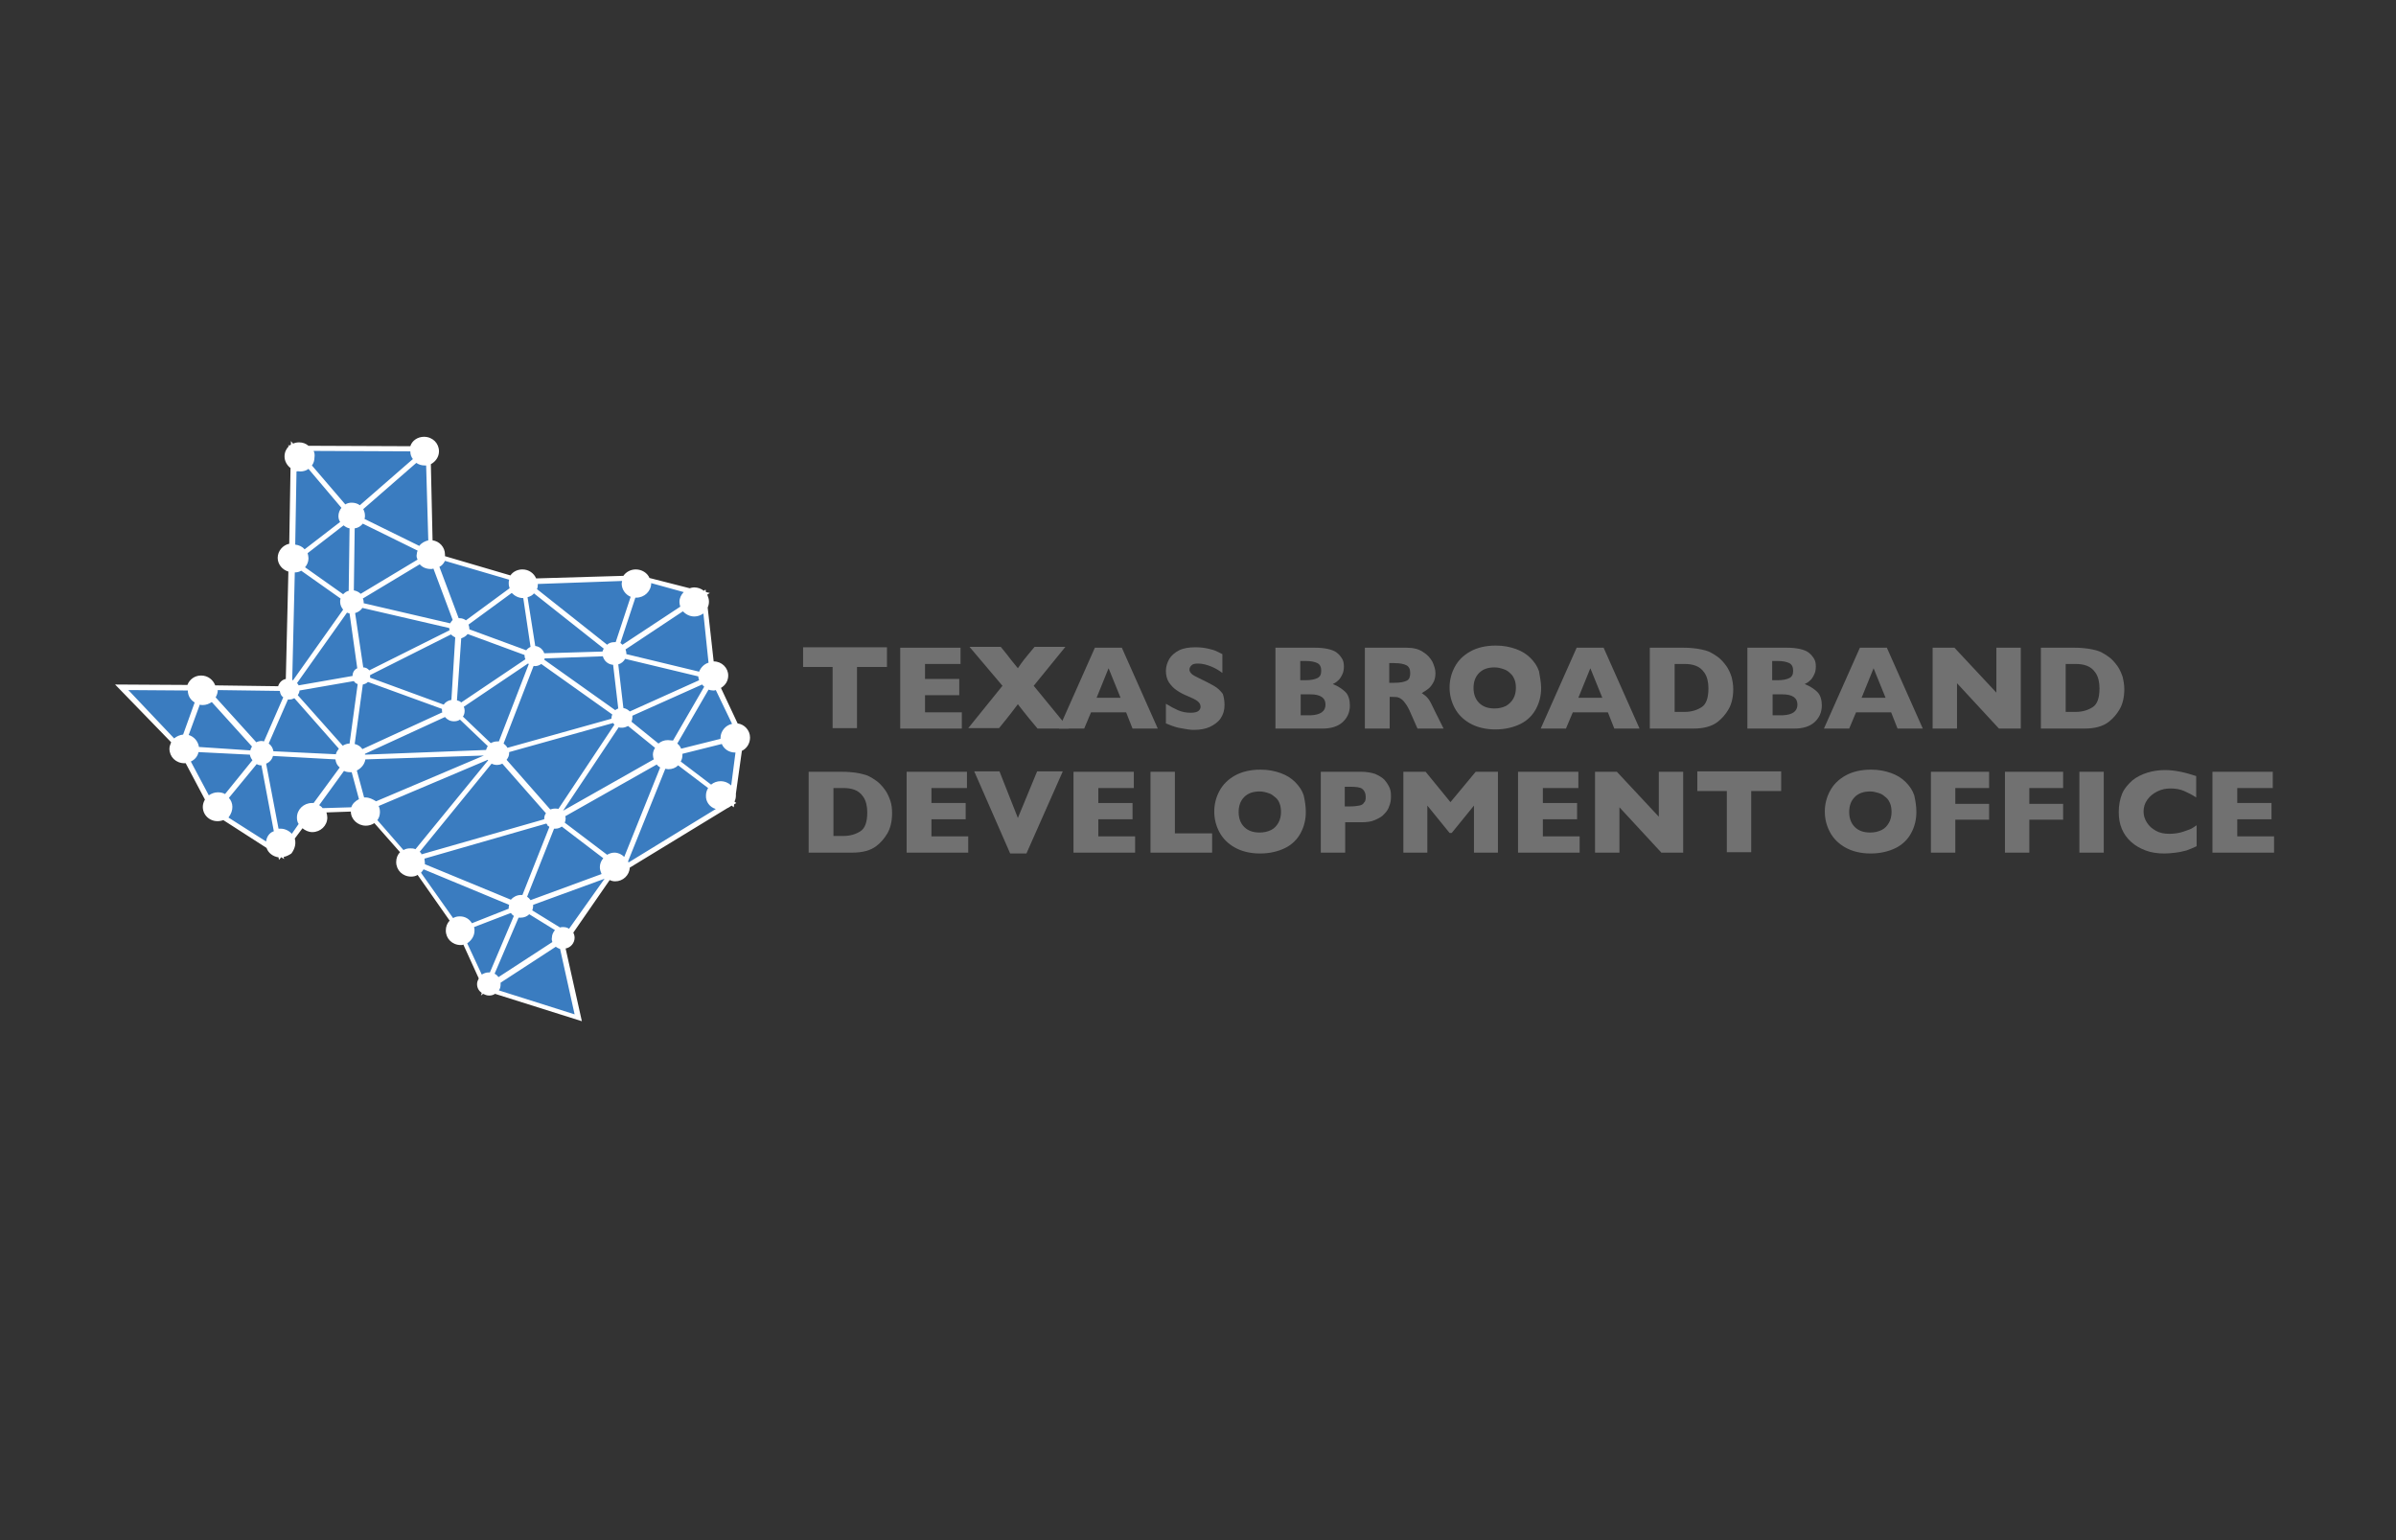 <?xml version="1.0" encoding="utf-8"?>
<!-- Generator: Adobe Illustrator 27.5.0, SVG Export Plug-In . SVG Version: 6.00 Build 0)  -->
<svg version="1.1" id="Layer_1" xmlns="http://www.w3.org/2000/svg" xmlns:xlink="http://www.w3.org/1999/xlink" x="0px" y="0px"
	 viewBox="0 0 560 360" style="enable-background:new 0 0 560 360;" xml:space="preserve">
<rect x="0" y="0" width="560" height="360" fill="#333333" stroke="none"/>
<style type="text/css">
	.st0{fill:#3A7CC0;}
	.st1{fill-rule:evenodd;clip-rule:evenodd;fill:#FFFFFF;}
	.st2{fill:#717171;}
</style>
<g>
	<g>
		<path class="st0" d="M82.2,120.5l18-15.6l0.6,24.7L82.2,120.5L82.2,120.5z M68.8,104.8l31.4,0.1l-18,15.6L68.8,104.8L68.8,104.8z
			 M68.4,131.3l13.9-10.8l-13.4-15.7L68.4,131.3L68.4,131.3z M82,140.9l-13.6-9.6l13.9-10.8L82,140.9L82,140.9z M100.8,129.6
			L82,140.9l0.2-20.4L100.8,129.6L100.8,129.6z M67.7,161.2l0.7-29.9l13.6,9.6L67.7,161.2L67.7,161.2z M84.5,158.2L82,140.9
			l-14.3,20.3L84.5,158.2L84.5,158.2z M81.9,177.1l2.6-18.9l-16.8,2.9L81.9,177.1L81.9,177.1z M61.2,176l20.7,1.1l-14.2-16L61.2,176
			L61.2,176z M47.4,160.8l20.3,0.3L61.2,176L47.4,160.8L47.4,160.8z M42.3,175l5.1-14.2l-18.8-0.1L42.3,175L42.3,175z M61.2,176
			l-18.9-1l5.1-14.2L61.2,176L61.2,176z M50.1,189.6L61.2,176l-18.9-1L50.1,189.6L50.1,189.6z M65.6,199.6L61.2,176l-11.1,13.6
			L65.6,199.6L65.6,199.6z M81.9,177.1l-16.3,22.4L61.2,176L81.9,177.1L81.9,177.1z M107.3,146.8L82,140.9l18.8-11.3L107.3,146.8
			L107.3,146.8z M84.5,158.2L82,140.9l25.3,5.9L84.5,158.2L84.5,158.2z M122.3,135.9l-21.5-6.3l6.5,17.2L122.3,135.9L122.3,135.9z
			 M125,153.3l-2.7-17.4l-15,10.9L125,153.3L125,153.3z M106,166.1l19-12.8l-17.7-6.5L106,166.1L106,166.1z M84.5,158.2l21.5,7.9
			l1.3-19.3L84.5,158.2L84.5,158.2z M143.6,152.7l20.9-13.8l-15-3.8L143.6,152.7L143.6,152.7z M122.3,135.9l27.2-0.8l-5.8,17.7
			L122.3,135.9L122.3,135.9z M125,153.3l18.7-0.6l-21.3-16.9L125,153.3L125,153.3z M166.6,158.3l-2.1-19.4l-20.9,13.8L166.6,158.3
			L166.6,158.3z M145.4,167.8l21.2-9.5l-23-5.5L145.4,167.8L145.4,167.8z M125,153.3l20.4,14.5l-1.7-15.1L125,153.3L125,153.3z
			 M156.1,176.4l10.5-18.1l6.5,13.8L156.1,176.4L156.1,176.4z M170.9,187.6l-14.8-11.2l17-4.3L170.9,187.6L170.9,187.6z
			 M145.4,167.8l10.7,8.6l10.5-18.1L145.4,167.8L145.4,167.8z M145.4,203.2l25.5-15.6l-14.8-11.2L145.4,203.2L145.4,203.2z
			 M129.8,191.4l15.6,11.8l10.7-26.8L129.8,191.4L129.8,191.4z M145.4,167.8l-15.6,23.5l26.3-14.9L145.4,167.8L145.4,167.8z
			 M116.2,176l8.8-22.7l20.4,14.5L116.2,176L116.2,176z M129.8,191.4l15.6-23.5l-29.2,8.2L129.8,191.4L129.8,191.4z M106,166.1
			l19-12.8l-8.8,22.7L106,166.1L106,166.1z M129.8,191.4l-34.1,9.8l20.5-25.1L129.8,191.4L129.8,191.4z M85.2,189.1l10.5,12
			l20.5-25.1L85.2,189.1L85.2,189.1z M81.9,177.1l3.3,12l31-13.1L81.9,177.1L81.9,177.1z M72.9,189.5l12.3-0.3l-3.3-12L72.9,189.5
			L72.9,189.5z M106,166.1l-24.1,11l34.3-1.1L106,166.1L106,166.1z M84.5,158.2l-2.6,18.9l24.1-11L84.5,158.2L84.5,158.2z
			 M121.7,211.9l8.1-20.5l15.6,11.8L121.7,211.9L121.7,211.9z M95.7,201.1l26,10.8l8.1-20.5L95.7,201.1L95.7,201.1z M132.6,218.7
			l10.1-14.5l-21,7.7L132.6,218.7L132.6,218.7z M95.7,201.1l11.5,16.4l14.5-5.7L95.7,201.1L95.7,201.1z M113.5,231.1l-6.3-13.6
			l14.5-5.7L113.5,231.1L113.5,231.1z M132.6,218.7l-19.1,12.5l8.2-19.2L132.6,218.7L132.6,218.7z M135,237.9l-4-18.1l-17.5,11.4
			L135,237.9L135,237.9z"/>
		<path class="st1" d="M175.3,172.4c0-1.7-1.3-3.1-2.9-3.3l-3.9-8.3c1-0.6,1.7-1.6,1.7-2.9c0-1.8-1.5-3.3-3.4-3.3l-1.4-12.6
			c0.2-0.4,0.3-0.9,0.3-1.4c0-0.6-0.2-1.1-0.4-1.6l0.6-0.4l-0.9-0.2l-0.1-0.6l-0.4,0.3c-0.6-0.5-1.4-0.8-2.3-0.8
			c-0.3,0-0.7,0.1-1,0.2l-9.4-2.4c-0.5-1.2-1.8-2-3.2-2c-1.2,0-2.3,0.6-2.9,1.5l-20.4,0.6c-0.5-1.2-1.7-2.1-3.2-2.1
			c-1.1,0-2.2,0.5-2.8,1.4l-15.3-4.5c0-0.1,0-0.2,0-0.4c0-1.7-1.3-3.1-2.9-3.3l-0.4-17.8c1.1-0.6,1.9-1.7,1.9-3
			c0-1.9-1.5-3.4-3.5-3.4c-1.5,0-2.8,0.9-3.2,2.2l-23.8-0.1c-0.6-0.5-1.3-0.8-2.2-0.8c-0.5,0-1,0.1-1.4,0.3l-0.5-0.6l0,0.8
			c-0.1,0.1-0.2,0.1-0.2,0.2l-0.5,0l0.2,0.2c-0.6,0.6-1,1.4-1,2.4c0,1.1,0.6,2.1,1.4,2.7l-0.3,17.7c-1.5,0.3-2.7,1.7-2.7,3.3
			c0,1.5,1.1,2.8,2.5,3.2l-0.6,25.1c-0.9,0.2-1.5,0.8-1.8,1.7l-14.7-0.2c-0.5-1.3-1.7-2.3-3.3-2.3c-1.5,0-2.7,0.9-3.2,2.2l-16.9-0.1
			L40,173.5c-0.2,0.5-0.4,1-0.4,1.5c0,1.9,1.5,3.4,3.5,3.4c0.1,0,0.2,0,0.3,0l4.5,8.5c-0.3,0.5-0.5,1.1-0.5,1.7c0,2.3,2.3,4,4.8,3.1
			l10.1,6.5c0.4,1.2,1.5,2,2.8,2.2l0.1,0.6l0.5-0.6c0,0,0.1,0,0.1,0l0.6,0.4l-0.1-0.5c0.6-0.1,1.2-0.4,1.8-0.8
			c0.9-1.2,1.1-2.4,0.8-3.5l1.8-2.4c0.6,0.5,1.4,0.9,2.3,0.9c1.9,0,3.5-1.5,3.5-3.4c0-0.4-0.1-0.8-0.2-1.2l5.7-0.2
			c0,1.8,1.6,3.3,3.5,3.3c0.7,0,1.4-0.2,2-0.6l6,6.8c-0.6,0.6-0.9,1.4-0.9,2.3c0,1.9,1.5,3.4,3.5,3.4c0.5,0,1.1-0.1,1.5-0.4
			l7.5,10.7c-0.6,0.6-0.9,1.4-0.9,2.3c0,1.9,1.5,3.4,3.5,3.4c0.2,0,0.4,0,0.6-0.1l3.6,7.9c-0.2,0.4-0.4,0.8-0.4,1.3
			c0,0.9,0.4,1.6,1.1,2.1l-0.2,0.6l0.5-0.4c0.4,0.2,0.9,0.4,1.4,0.4c0.5,0,1-0.1,1.4-0.4l20.3,6.4l-3.8-17c1.2-0.2,2.1-1.3,2.1-2.5
			c0-0.4-0.1-0.8-0.3-1.2l8.5-12.3c0.4,0.2,0.8,0.3,1.3,0.3c1.8,0,3.3-1.4,3.4-3.2l22.8-13.9c0.3-0.1,0.5-0.3,0.7-0.4l0.3-0.2
			l0.5,0.4l0.1-0.7l0.5-0.3l-0.4-0.3l0-0.1c0.2-0.4,0.3-0.9,0.3-1.4c0-0.1,0-0.3,0-0.4l1.4-10C174.5,175,175.3,173.8,175.3,172.4z
			 M171.1,169.2c-1.5,0.3-2.7,1.7-2.7,3.3c0,0.1,0,0.1,0,0.2l-9.2,2.3c-0.2-0.5-0.5-0.9-0.9-1.2l7.3-12.6c0.3,0.1,0.7,0.2,1.1,0.2
			c0.2,0,0.4,0,0.6-0.1L171.1,169.2z M167.3,189.1l-20.4,12.5c0-0.1-0.1-0.2-0.1-0.3l8.7-21.6c0.2,0,0.4,0.1,0.7,0.1
			c0.9,0,1.7-0.3,2.3-0.9l7,5.3c-0.3,0.5-0.5,1.1-0.5,1.7C164.9,187.4,165.9,188.7,167.3,189.1z M129.1,220.2l-12.6,8.2
			c-0.2-0.3-0.5-0.6-0.9-0.8l5.6-13.1c0.2,0,0.3,0,0.5,0c0.8,0,1.5-0.3,2-0.8l6,3.7c-0.4,0.5-0.7,1.1-0.7,1.7
			C128.9,219.6,129,219.9,129.1,220.2z M107.5,214.2c-0.6,0-1.1,0.1-1.6,0.4l-7.5-10.6c0.2-0.2,0.4-0.5,0.6-0.8l20,8.3
			c0,0.2-0.1,0.3-0.1,0.5c0,0.2,0,0.3,0,0.4l-8.6,3.4C109.7,214.8,108.7,214.2,107.5,214.2z M95.9,198.3c-0.6,0-1.1,0.1-1.6,0.4
			l-6.1-7c0.4-0.5,0.6-1.2,0.6-1.9c0-0.5-0.1-1-0.3-1.4l25.5-10.8c0,0,0.1,0.1,0.1,0.1l-17,20.8C96.7,198.3,96.3,198.3,95.9,198.3z
			 M85.4,186.4c-0.1,0-0.2,0-0.3,0l-1.7-6.3c1-0.5,1.8-1.4,2-2.6l27.7-0.9l-25.2,10.7C87.1,186.8,86.3,186.4,85.4,186.4z
			 M63.9,175.6c-0.1-0.7-0.5-1.4-1.1-1.8l4.5-10.3c0.1,0,0.2,0,0.4,0c0.4,0,0.7-0.1,1.1-0.3L79.2,175c-0.3,0.4-0.6,0.8-0.7,1.3
			L63.9,175.6z M62.2,196.7l-8.8-5.6c1.3-1.7,1.1-3.5,0.1-4.6l6.5-7.9c0.3,0.2,0.7,0.3,1.1,0.3l2.9,15.4
			C63,194.6,62.3,195.6,62.2,196.7z M46.5,174.6c-0.2-1.3-1.1-2.4-2.4-2.8l2.6-7.1c0.2,0.1,0.5,0.1,0.7,0.1c0.8,0,1.5-0.3,2.1-0.7
			l9.4,10.4c-0.2,0.3-0.3,0.5-0.4,0.9L46.5,174.6z M66.2,163l-4.5,10.3c-0.2,0-0.3-0.1-0.5-0.1c-0.5,0-0.9,0.1-1.3,0.3l-9.5-10.5
			c0.3-0.5,0.5-1.1,0.5-1.7l14.5,0.2C65.5,162.3,65.8,162.7,66.2,163z M73.3,105.4l22.6,0.1c0,0.7,0.2,1.3,0.6,1.8l-12.4,10.8
			c-0.5-0.4-1.2-0.6-1.9-0.6c-0.5,0-1,0.1-1.5,0.4l-7.8-9.1c0.4-0.5,0.6-1.2,0.6-1.9C73.6,106.3,73.5,105.8,73.3,105.4z
			 M124.8,138.7l16.3,12.9c-0.1,0.2-0.2,0.5-0.3,0.7l-13.6,0.4c-0.3-0.9-1.1-1.6-2.1-1.7l-1.8-11.4
			C124,139.4,124.5,139.1,124.8,138.7z M162.3,144.1c0.8,0,1.5-0.3,2.1-0.7l1.2,11.5c-1,0.3-1.8,1.1-2.2,2.1l-17-4.1c0,0,0,0,0-0.1
			c0-0.4-0.1-0.7-0.2-1l13.4-8.9C160.3,143.6,161.2,144.1,162.3,144.1z M121.7,209.2c-0.9,0-1.8,0.5-2.3,1.1L99.3,202
			c0-0.1,0-0.2,0-0.4c0-0.3-0.1-0.6-0.1-0.9l28.5-8.2c0.1,0.1,0.2,0.3,0.3,0.4l-0.1,0.2l0.2-0.1c0.1,0.1,0.2,0.2,0.3,0.3l-6.3,15.9
			C122,209.2,121.8,209.2,121.7,209.2z M118.4,177.6c0.4-0.5,0.6-1,0.6-1.6c0-0.1,0-0.1,0-0.2l24.3-6.8c0.1,0.1,0.2,0.3,0.3,0.4
			l-13.1,19.7c-0.2-0.1-0.5-0.1-0.8-0.1c-0.4,0-0.7,0.1-1.1,0.2L118.4,177.6z M85.3,176.4c0-0.1,0-0.1,0-0.2l18.7-8.6
			c0.5,0.6,1.2,1,2.1,1c0.5,0,1-0.1,1.4-0.4l6.5,6.2c-0.2,0.3-0.3,0.6-0.4,0.9L85.3,176.4z M109.3,148.2l13.3,4.9c0,0.1,0,0.2,0,0.2
			c0,0.3,0.1,0.6,0.2,0.8l-15,10.1c-0.3-0.3-0.6-0.4-1-0.5l1-14.5C108.4,149,108.9,148.7,109.3,148.2z M140.9,153.4
			c0.3,1.1,1.2,1.9,2.4,2l1.2,10.2c-0.2,0.1-0.5,0.2-0.7,0.4l-16.6-11.8c0-0.1,0.1-0.2,0.1-0.3L140.9,153.4z M125,155.7
			c0.6,0,1.1-0.2,1.5-0.5l16.6,11.8c-0.1,0.3-0.2,0.6-0.2,0.9c0,0,0,0,0,0.1l-24.3,6.8c-0.2-0.4-0.5-0.7-0.9-1l7-18.1
			C124.8,155.6,124.9,155.7,125,155.7z M108.2,167.5c0.3-0.4,0.4-0.9,0.4-1.4c0-0.3-0.1-0.7-0.2-0.9l15-10.1c0.1,0,0.1,0.1,0.2,0.1
			l-7,18.1c-0.1,0-0.3,0-0.4,0c-0.6,0-1.1,0.2-1.5,0.4L108.2,167.5z M144.6,170c0.2,0.1,0.5,0.1,0.8,0.1c0.5,0,1-0.2,1.4-0.4
			l6.3,5.1c-0.3,0.5-0.5,1-0.5,1.6c0,0.4,0.1,0.8,0.2,1.1l-21.2,12L144.6,170z M156.1,173c-0.9,0-1.6,0.3-2.2,0.8l-6.3-5.1
			c0.1-0.3,0.2-0.6,0.2-1c0-0.1,0-0.3,0-0.4l16.3-7.3c0.2,0.2,0.3,0.4,0.5,0.5l-7.3,12.6C156.9,173.1,156.5,173,156.1,173z
			 M146.1,154l17.1,4.1c0,0.3,0.1,0.6,0.2,0.9l-16.2,7.3c-0.4-0.4-0.9-0.7-1.5-0.8l-1.2-10.2C145.2,155.1,145.8,154.6,146.1,154z
			 M122.3,139.8l1.7,11.4c-0.4,0.2-0.8,0.5-1,0.8l-13.3-4.9c0-0.1,0-0.2,0-0.2c0-0.3-0.1-0.6-0.2-0.9l10.1-7.4
			C120.3,139.3,121.2,139.8,122.3,139.8z M105.5,163.6c-0.7,0.1-1.4,0.5-1.8,1.1l-17.2-6.3c0-0.1,0-0.2,0-0.4c0-0.1,0-0.1,0-0.2
			l18.9-9.5c0.3,0.3,0.6,0.5,1,0.7L105.5,163.6z M80.1,174.3l-10.5-11.8c0.2-0.3,0.4-0.7,0.4-1.1l12.7-2.2c0.2,0.3,0.5,0.6,0.9,0.7
			l-1.9,13.9C81.2,173.8,80.6,174,80.1,174.3z M81.1,143.2c0.2,0.1,0.4,0.1,0.6,0.2l1.8,12.8c-0.7,0.3-1.1,1-1.1,1.8l-12.6,2.2
			c-0.1-0.2-0.2-0.4-0.4-0.5L81.1,143.2z M83,143.3c0.7-0.2,1.3-0.6,1.7-1.2l20.3,4.7c0,0.2,0,0.3,0.1,0.5l-18.8,9.4
			c-0.3-0.4-0.8-0.7-1.4-0.7L83,143.3z M105.2,145.7L85,141c0-0.1,0-0.2,0-0.3c0-0.3-0.1-0.6-0.2-0.8l13.3-8
			c0.6,0.7,1.5,1.1,2.6,1.1c0.2,0,0.4,0,0.6-0.1l4.5,12C105.6,145.1,105.4,145.4,105.2,145.7z M97.6,130.8l-13.3,8
			c-0.4-0.4-1-0.7-1.6-0.8l0.2-14.5c0.8-0.1,1.4-0.5,1.9-1.1l12.8,6.3c-0.1,0.3-0.2,0.6-0.2,0.9C97.3,130,97.4,130.4,97.6,130.8z
			 M80.3,122.8c0.4,0.3,0.8,0.6,1.4,0.7l-0.2,14.6c-0.5,0.1-0.9,0.4-1.3,0.8l-8.9-6.3c0.5-0.6,0.8-1.3,0.8-2.1
			c0-0.4-0.1-0.8-0.2-1.2L80.3,122.8z M70.4,133.4l9.2,6.5c-0.1,0.3-0.1,0.5-0.1,0.8c0,0.7,0.3,1.3,0.7,1.8L68.5,159
			c-0.1,0-0.1,0-0.2-0.1l0.6-25.1C69.4,133.8,69.9,133.7,70.4,133.4z M84.8,160c0.5-0.1,0.9-0.3,1.2-0.6l17.3,6.3c0,0.1,0,0.2,0,0.3
			c0,0.2,0,0.4,0.1,0.5l-18.7,8.6c-0.4-0.6-1-1-1.8-1.2L84.8,160z M98.1,199.1l16.8-20.6c0.4,0.2,0.8,0.3,1.2,0.3
			c0.5,0,0.9-0.1,1.3-0.3l10.2,11.6c-0.3,0.4-0.4,0.8-0.4,1.3c0,0,0,0,0,0.1l-28.7,8.2C98.5,199.4,98.3,199.3,98.1,199.1z
			 M123.2,209.6l6.3-15.9c0.1,0,0.2,0,0.3,0c0.6,0,1.1-0.2,1.5-0.5l9.7,7.4c-0.5,0.6-0.8,1.3-0.8,2.1c0,0.6,0.2,1.1,0.4,1.6
			l-16.6,6.1C123.8,210.1,123.5,209.8,123.2,209.6z M143.6,199.3c-0.6,0-1.2,0.2-1.7,0.5l-9.9-7.5c0.1-0.3,0.2-0.6,0.2-0.9
			c0-0.2,0-0.4-0.1-0.6l21.4-12.1c0.2,0.3,0.5,0.5,0.8,0.7l-8.4,20.9C145.3,199.7,144.5,199.3,143.6,199.3z M159.8,138.4
			c-0.6,0.6-1,1.4-1,2.3c0,0.4,0.1,0.8,0.2,1.1l-13.5,8.9c-0.2-0.1-0.3-0.3-0.5-0.4l3.5-10.6c0.1,0,0.1,0,0.2,0
			c1.9,0,3.5-1.5,3.5-3.4c0,0,0,0,0,0L159.8,138.4z M145.4,135.8c0,0.2-0.1,0.4-0.1,0.6c0,1.4,0.9,2.6,2.1,3.1l-3.5,10.6
			c-0.1,0-0.2,0-0.3,0c-0.7,0-1.3,0.2-1.7,0.6l-16.4-13c0.2-0.4,0.2-0.8,0.2-1.2c0,0,0,0,0,0L145.4,135.8z M119,135.5
			c-0.1,0.3-0.1,0.6-0.1,0.9c0,0.4,0.1,0.7,0.2,1.1l-10.2,7.5c-0.4-0.3-0.9-0.5-1.5-0.5c-0.1,0-0.2,0-0.2,0l-4.5-12
			c0.6-0.3,1-0.8,1.3-1.4L119,135.5z M100.1,126.3c-0.8,0.2-1.6,0.6-2.1,1.3l-12.8-6.3c0.1-0.3,0.1-0.5,0.1-0.8
			c0-0.6-0.2-1.1-0.4-1.5l12.4-10.8c0.6,0.4,1.2,0.6,2,0.6c0.1,0,0.2,0,0.3,0L100.1,126.3z M70.2,110.2c0.7,0,1.4-0.2,1.9-0.6
			l7.7,9.1c-0.4,0.5-0.7,1.2-0.7,1.9c0,0.5,0.1,1,0.4,1.4l-8.3,6.4c-0.5-0.6-1.3-1-2.2-1.1l0.3-17.1
			C69.6,110.1,69.9,110.2,70.2,110.2z M43.9,161.4c0,1.2,0.6,2.2,1.6,2.8l-2.7,7.5c-0.8,0.1-1.5,0.4-2.1,0.9L30,161.3L43.9,161.4z
			 M46.4,175.8l12,0.6c0.1,0.5,0.3,0.9,0.6,1.3l-6.4,7.9c-0.5-0.3-1.1-0.4-1.7-0.4c-0.8,0-1.5,0.3-2.1,0.7l-4.2-7.9
			C45.5,177.6,46.2,176.8,46.4,175.8z M65.6,193.7c-0.2,0-0.3,0-0.5,0l-2.9-15.2c0.8-0.3,1.4-1,1.6-1.8l14.6,0.8
			c0.1,0.8,0.4,1.4,1,1.9l-6.1,8.3c-0.1,0-0.3,0-0.4,0c-1.9,0-3.5,1.5-3.5,3.4c0,0.5,0.1,1.1,0.4,1.5l-1.6,2.3
			C67.6,194.2,66.6,193.7,65.6,193.7z M74.6,188.2l5.8-8c0.4,0.2,0.9,0.3,1.5,0.3c0.1,0,0.2,0,0.3,0l1.7,6.3c-0.8,0.4-1.5,1-1.8,1.9
			l-6.7,0.2C75.2,188.6,74.9,188.4,74.6,188.2z M110.9,217.5c0-0.3,0-0.5-0.1-0.8l8.6-3.3c0.2,0.3,0.4,0.5,0.7,0.7l-5.6,13.2
			c-0.1,0-0.2,0-0.3,0c-0.6,0-1.1,0.2-1.6,0.5l-3.4-7.3C110.2,219.8,110.9,218.8,110.9,217.5z M116.6,231.5c0.3-0.4,0.4-0.9,0.4-1.4
			c0-0.1,0-0.3,0-0.4l12.9-8.4c0.3,0.2,0.6,0.4,1,0.5l3.4,15.3L116.6,231.5z M133,217.1c-0.4-0.3-0.9-0.4-1.4-0.4
			c-0.3,0-0.5,0-0.7,0.1l-6.5-4c0.1-0.3,0.2-0.6,0.2-0.9c0-0.1,0-0.3,0-0.4l16.7-6.1L133,217.1z M170.9,183.6c-0.6-0.6-1.5-1-2.5-1
			c-0.8,0-1.6,0.3-2.2,0.8l-7.1-5.4c0.3-0.5,0.4-1,0.4-1.6c0-0.1,0-0.2,0-0.2l9.2-2.3c0.5,1.2,1.7,2,3.1,2c0,0,0.1,0,0.1,0
			L170.9,183.6z"/>
	</g>
	<g>
		<path class="st2" d="M207.2,155.9h-6.9v14.3h-5.7v-14.3h-6.9v-4.6h19.6V155.9z"/>
		<path class="st2" d="M224.7,170.3h-14.3v-18.9h14.1v3.8h-8.3v3.5h8v3.8h-8v4h8.6V170.3z"/>
		<path class="st2" d="M249.8,170.3h-7.3l-2-2.4c-0.1-0.1-0.5-0.6-1.2-1.5c-0.7-0.9-1.2-1.5-1.4-1.8c-1.1,1.5-2,2.6-2.7,3.5
			l-1.7,2.1h-7.2l8-9.9l-7.7-9.1h7.3l1.3,1.6c0.7,0.9,1.6,2.1,2.7,3.4c1-1.5,1.8-2.5,2.4-3.2l1.5-1.8h7.2l-7.4,9.1L249.8,170.3z"/>
		<path class="st2" d="M270.6,170.3h-5.9l-1.5-3.8h-8.2l-1.6,3.8h-5.9l8.4-18.9h6.3L270.6,170.3z M261.9,163.1l-2.8-6.9l-2.8,6.9
			H261.9z"/>
		<path class="st2" d="M286.2,164.8c0,1.2-0.3,2.2-0.9,3.1c-0.6,0.9-1.5,1.5-2.5,2c-1.1,0.5-2.3,0.7-3.7,0.7c-0.4,0-0.9,0-1.4-0.1
			c-0.6-0.1-1.3-0.2-2.3-0.4c-0.9-0.2-1.9-0.6-2.9-1v-4.6c1,0.6,1.9,1.1,2.8,1.5c0.9,0.4,1.9,0.6,3,0.6c1,0,1.6-0.2,1.9-0.5
			c0.3-0.3,0.4-0.6,0.4-0.9c0-0.5-0.2-0.9-0.7-1.3c-0.5-0.4-1.2-0.7-2.1-1.1c-1-0.4-2-0.9-2.7-1.4c-0.8-0.5-1.4-1.2-1.9-1.9
			c-0.5-0.8-0.7-1.7-0.7-2.7c0-1,0.3-1.9,0.8-2.8c0.5-0.8,1.3-1.5,2.3-2c1-0.5,2.3-0.7,3.8-0.7c1.1,0,2,0.1,2.9,0.3
			c0.9,0.2,1.6,0.4,2.2,0.7c0.6,0.3,1,0.5,1.2,0.6v4.4c-0.8-0.6-1.6-1.1-2.6-1.5c-1-0.4-2-0.7-3.1-0.7c-0.7,0-1.2,0.1-1.5,0.4
			c-0.3,0.3-0.5,0.6-0.5,1c0,0.4,0.2,0.7,0.5,1c0.3,0.3,0.9,0.6,1.7,1c1.5,0.7,2.6,1.3,3.5,1.8s1.6,1.2,2.1,1.9
			C286,162.8,286.2,163.7,286.2,164.8z"/>
		<path class="st2" d="M315.5,164.9c0,1.6-0.6,2.9-1.7,3.9c-1.1,1-2.7,1.5-4.7,1.5h-11v-18.9h9.2c1.2,0,2.2,0.1,3.1,0.3
			c0.9,0.2,1.6,0.5,2.1,0.9s0.9,0.9,1.2,1.4c0.3,0.5,0.4,1.1,0.4,1.8c0,0.7-0.1,1.3-0.4,1.9s-0.6,1.1-1,1.4
			c-0.4,0.4-0.8,0.6-1.2,0.8c1.3,0.5,2.3,1.2,3,1.9S315.5,163.7,315.5,164.9z M308.8,156.8c0-0.9-0.3-1.5-0.9-1.8s-1.5-0.5-2.8-0.5
			h-1.2v4.5h1.2c1.3,0,2.2-0.2,2.8-0.5S308.8,157.7,308.8,156.8z M309.8,164.7c0-1.6-1.2-2.4-3.5-2.4h-2.3v4.9h2.3
			C308.6,167.1,309.8,166.3,309.8,164.7z"/>
		<path class="st2" d="M337.4,170.3h-6.1l-1.5-3.4c-0.5-1.2-1-2.1-1.5-2.7c-0.4-0.6-0.9-0.9-1.3-1.1c-0.4-0.2-1-0.2-1.6-0.2h-0.6
			v7.4H319v-18.9h9.7c1.6,0,2.9,0.3,3.9,1c1,0.6,1.7,1.4,2.2,2.3c0.4,0.9,0.7,1.8,0.7,2.6c0,1-0.2,1.8-0.6,2.4
			c-0.4,0.7-0.8,1.1-1.2,1.4s-0.9,0.6-1.4,0.9c0.6,0.4,1.1,0.8,1.5,1.3c0.4,0.5,0.9,1.5,1.6,3L337.4,170.3z M329.6,157.3
			c0-0.9-0.3-1.5-0.9-1.8c-0.6-0.3-1.5-0.5-2.8-0.5h-1.2v4.6h1.2c1.4,0,2.3-0.2,2.9-0.5C329.4,158.8,329.6,158.2,329.6,157.3z"/>
		<path class="st2" d="M360.2,160.8c0,1.8-0.4,3.4-1.2,4.9c-0.8,1.5-2,2.7-3.6,3.5s-3.6,1.3-5.9,1.3c-2.3,0-4.3-0.5-5.9-1.4
			c-1.6-0.9-2.8-2.1-3.6-3.6c-0.8-1.5-1.2-3.1-1.2-4.8c0-1.7,0.4-3.3,1.2-4.8c0.8-1.5,2-2.7,3.6-3.6c1.6-0.9,3.6-1.4,6-1.4
			c1.8,0,3.3,0.3,4.7,0.8c1.4,0.5,2.5,1.2,3.4,2.1c0.9,0.9,1.6,1.9,2,3.1C359.9,158.2,360.2,159.5,360.2,160.8z M354.3,160.8
			c0-0.7-0.1-1.4-0.3-1.9s-0.5-1.1-1-1.5c-0.4-0.4-0.9-0.8-1.6-1c-0.6-0.2-1.3-0.4-2.1-0.4c-1.5,0-2.7,0.4-3.6,1.3
			c-0.9,0.9-1.3,2.1-1.3,3.5s0.4,2.6,1.3,3.5c0.9,0.9,2.1,1.3,3.6,1.3c1,0,1.9-0.2,2.7-0.6c0.7-0.4,1.3-1,1.7-1.7
			C354.1,162.6,354.3,161.7,354.3,160.8z"/>
		<path class="st2" d="M383.2,170.3h-5.9l-1.5-3.8h-8.2l-1.6,3.8h-5.9l8.4-18.9h6.3L383.2,170.3z M374.5,163.1l-2.8-6.9l-2.8,6.9
			H374.5z"/>
		<path class="st2" d="M405.1,161.1c0,1.9-0.4,3.5-1.1,4.7s-1.5,2.1-2.5,2.9c-1.4,1.1-3.3,1.6-5.7,1.6h-10.2v-18.9h7.9
			c1.2,0,2.2,0.1,3,0.2s1.6,0.3,2.3,0.5c0.7,0.2,1.2,0.5,1.7,0.8c0.5,0.3,0.9,0.6,1.3,0.9c0.6,0.5,1.2,1.2,1.7,1.9
			c0.5,0.7,0.9,1.6,1.2,2.5C404.9,159,405.1,160,405.1,161.1z M399.3,160.9c0-1.5-0.3-2.7-0.9-3.6s-1.3-1.4-2.1-1.7
			c-0.8-0.3-1.7-0.4-2.5-0.4h-2.4v11.2h2.4c1.5,0,2.8-0.4,3.9-1.1S399.3,163.1,399.3,160.9z"/>
		<path class="st2" d="M425.8,164.9c0,1.6-0.6,2.9-1.7,3.9c-1.1,1-2.7,1.5-4.7,1.5h-11v-18.9h9.2c1.2,0,2.2,0.1,3.1,0.3
			c0.9,0.2,1.6,0.5,2.1,0.9s0.9,0.9,1.2,1.4c0.3,0.5,0.4,1.1,0.4,1.8c0,0.7-0.1,1.3-0.4,1.9s-0.6,1.1-1,1.4
			c-0.4,0.4-0.8,0.6-1.2,0.8c1.3,0.5,2.3,1.2,3,1.9S425.8,163.7,425.8,164.9z M419.1,156.8c0-0.9-0.3-1.5-0.9-1.8s-1.5-0.5-2.8-0.5
			h-1.2v4.5h1.2c1.3,0,2.2-0.2,2.8-0.5S419.1,157.7,419.1,156.8z M420.1,164.7c0-1.6-1.2-2.4-3.5-2.4h-2.3v4.9h2.3
			C418.9,167.1,420.1,166.3,420.1,164.7z"/>
		<path class="st2" d="M449.4,170.3h-5.9l-1.5-3.8h-8.2l-1.6,3.8h-5.9l8.4-18.9h6.3L449.4,170.3z M440.7,163.1l-2.8-6.9l-2.8,6.9
			H440.7z"/>
		<path class="st2" d="M472.3,170.3h-5.1l-9.8-10.6v10.6h-5.7v-18.9h5.1l9.8,10.5v-10.5h5.7V170.3z"/>
		<path class="st2" d="M496.5,161.1c0,1.9-0.4,3.5-1.1,4.7s-1.5,2.1-2.5,2.9c-1.4,1.1-3.3,1.6-5.7,1.6H477v-18.9h7.9
			c1.2,0,2.2,0.1,3,0.2s1.6,0.3,2.3,0.5c0.7,0.2,1.2,0.5,1.7,0.8c0.5,0.3,0.9,0.6,1.3,0.9c0.6,0.5,1.2,1.2,1.7,1.9
			c0.5,0.7,0.9,1.6,1.2,2.5C496.3,159,496.5,160,496.5,161.1z M490.7,160.9c0-1.5-0.3-2.7-0.9-3.6s-1.3-1.4-2.1-1.7
			c-0.8-0.3-1.7-0.4-2.5-0.4h-2.4v11.2h2.4c1.5,0,2.8-0.4,3.9-1.1S490.7,163.1,490.7,160.9z"/>
		<path class="st2" d="M208.5,190.1c0,1.9-0.4,3.5-1.1,4.7c-0.7,1.2-1.5,2.1-2.5,2.9c-1.4,1.1-3.3,1.6-5.7,1.6H189v-18.9h7.9
			c1.2,0,2.2,0.1,3,0.2c0.8,0.1,1.6,0.3,2.3,0.5c0.7,0.2,1.2,0.5,1.7,0.8c0.5,0.3,0.9,0.6,1.3,0.9c0.6,0.5,1.2,1.2,1.7,1.9
			c0.5,0.7,0.9,1.6,1.2,2.5S208.5,189,208.5,190.1z M202.7,189.9c0-1.5-0.3-2.7-0.9-3.6s-1.3-1.4-2.1-1.7c-0.8-0.3-1.7-0.4-2.5-0.4
			h-2.4v11.2h2.4c1.5,0,2.8-0.4,3.9-1.1S202.7,192.1,202.7,189.9z"/>
		<path class="st2" d="M226.2,199.3h-14.3v-18.9h14.1v3.8h-8.3v3.5h8v3.8h-8v4h8.6V199.3z"/>
		<path class="st2" d="M248.4,180.3l-8.5,19.2h-3.8l-8.4-19.2h5.9l4.3,10.9l4.5-10.9H248.4z"/>
		<path class="st2" d="M265.2,199.3h-14.3v-18.9H265v3.8h-8.3v3.5h8v3.8h-8v4h8.6V199.3z"/>
		<path class="st2" d="M283.3,199.3h-14.4v-18.9h5.7v14.4h8.7V199.3z"/>
		<path class="st2" d="M305.2,189.8c0,1.8-0.4,3.4-1.2,4.9c-0.8,1.5-2,2.7-3.6,3.5s-3.6,1.3-5.9,1.3c-2.3,0-4.3-0.5-5.9-1.4
			c-1.6-0.9-2.8-2.1-3.6-3.6c-0.8-1.5-1.2-3.1-1.2-4.8c0-1.7,0.4-3.3,1.2-4.8c0.8-1.5,2-2.7,3.6-3.6c1.6-0.9,3.6-1.4,6-1.4
			c1.8,0,3.3,0.3,4.7,0.8c1.4,0.5,2.5,1.2,3.4,2.1c0.9,0.9,1.6,1.9,2,3.1C305,187.2,305.2,188.5,305.2,189.8z M299.4,189.8
			c0-0.7-0.1-1.4-0.3-1.9c-0.2-0.6-0.5-1.1-1-1.5s-0.9-0.8-1.6-1c-0.6-0.2-1.3-0.4-2.1-0.4c-1.5,0-2.7,0.4-3.6,1.3s-1.3,2.1-1.3,3.5
			s0.4,2.6,1.3,3.5c0.9,0.9,2.1,1.3,3.6,1.3c1,0,1.9-0.2,2.7-0.6s1.3-1,1.7-1.7S299.4,190.7,299.4,189.8z"/>
		<path class="st2" d="M325.1,186.3c0,0.7-0.1,1.4-0.4,2.1c-0.2,0.7-0.6,1.3-1.2,1.9c-0.5,0.6-1.3,1-2.2,1.4s-2,0.5-3.2,0.5h-3.7
			v7.1h-5.7v-18.9h9.5c1.2,0,2.3,0.2,3.2,0.5c0.9,0.4,1.6,0.8,2.2,1.4c0.5,0.6,0.9,1.2,1.2,1.9S325.1,185.6,325.1,186.3z
			 M319.2,186.3c0-0.9-0.3-1.5-0.8-1.9s-1.5-0.5-2.9-0.5h-1.2v4.6h1.2c0.9,0,1.7-0.1,2.2-0.2c0.5-0.1,0.9-0.3,1.1-0.7
			C319.1,187.4,319.2,186.9,319.2,186.3z"/>
		<path class="st2" d="M350.2,199.3h-5.7v-11l-5.2,6.4h-0.5l-5.2-6.4v11h-5.6v-18.9h5.2l5.8,7.1l5.9-7.1h5.2V199.3z"/>
		<path class="st2" d="M369.1,199.3h-14.3v-18.9h14.1v3.8h-8.3v3.5h8v3.8h-8v4h8.6V199.3z"/>
		<path class="st2" d="M393.4,199.3h-5.1l-9.8-10.6v10.6h-5.7v-18.9h5.1l9.8,10.5v-10.5h5.7V199.3z"/>
		<path class="st2" d="M416.2,184.9h-6.9v14.3h-5.7v-14.3h-6.9v-4.6h19.6V184.9z"/>
		<path class="st2" d="M447.9,189.8c0,1.8-0.4,3.4-1.2,4.9s-2,2.7-3.6,3.5s-3.6,1.3-5.9,1.3c-2.3,0-4.3-0.5-5.9-1.4
			c-1.6-0.9-2.8-2.1-3.6-3.6s-1.2-3.1-1.2-4.8c0-1.7,0.4-3.3,1.2-4.8c0.8-1.5,2-2.7,3.6-3.6c1.6-0.9,3.6-1.4,6-1.4
			c1.8,0,3.3,0.3,4.7,0.8c1.4,0.5,2.5,1.2,3.4,2.1c0.9,0.9,1.6,1.9,2,3.1C447.7,187.2,447.9,188.5,447.9,189.8z M442.1,189.8
			c0-0.7-0.1-1.4-0.3-1.9s-0.5-1.1-1-1.5s-0.9-0.8-1.6-1s-1.3-0.4-2.1-0.4c-1.5,0-2.7,0.4-3.6,1.3s-1.3,2.1-1.3,3.5s0.4,2.6,1.3,3.5
			s2.1,1.3,3.6,1.3c1,0,1.9-0.2,2.7-0.6s1.3-1,1.7-1.7S442.1,190.7,442.1,189.8z"/>
		<path class="st2" d="M464.9,191.6h-7.9v7.7h-5.7v-18.9h13.6v3.8h-7.9v3.7h7.9V191.6z"/>
		<path class="st2" d="M482.2,191.6h-7.9v7.7h-5.7v-18.9h13.6v3.8h-7.9v3.7h7.9V191.6z"/>
		<path class="st2" d="M491.7,199.3H486v-18.9h5.7V199.3z"/>
		<path class="st2" d="M513.4,197.8c-0.8,0.4-1.6,0.7-2.4,1c-0.8,0.2-1.6,0.4-2.5,0.5c-0.8,0.1-1.7,0.2-2.6,0.2
			c-1.6,0-3.1-0.2-4.4-0.7s-2.4-1.1-3.4-2s-1.7-1.9-2.2-3.1c-0.5-1.2-0.7-2.5-0.7-3.9c0-1.6,0.3-3.1,0.8-4.3s1.4-2.2,2.4-3.1
			c1-0.8,2.2-1.4,3.5-1.8s2.7-0.6,4.1-0.6c2.2,0,4.6,0.5,7.3,1.4v5c-0.9-0.6-1.9-1.1-2.8-1.5c-0.9-0.4-2-0.6-3.2-0.6
			c-1.1,0-2.1,0.2-3.1,0.7s-1.7,1.1-2.3,1.9s-0.9,1.8-0.9,2.8c0,1,0.3,1.8,0.8,2.6s1.2,1.4,2.1,1.9c0.9,0.5,1.9,0.7,3.1,0.7
			c0.9,0,1.8-0.1,2.6-0.3s1.5-0.5,2.1-0.7s1.1-0.6,1.7-1V197.8z"/>
		<path class="st2" d="M531.4,199.3h-14.3v-18.9h14.1v3.8h-8.3v3.5h8v3.8h-8v4h8.6V199.3z"/>
	</g>
</g>
</svg>
